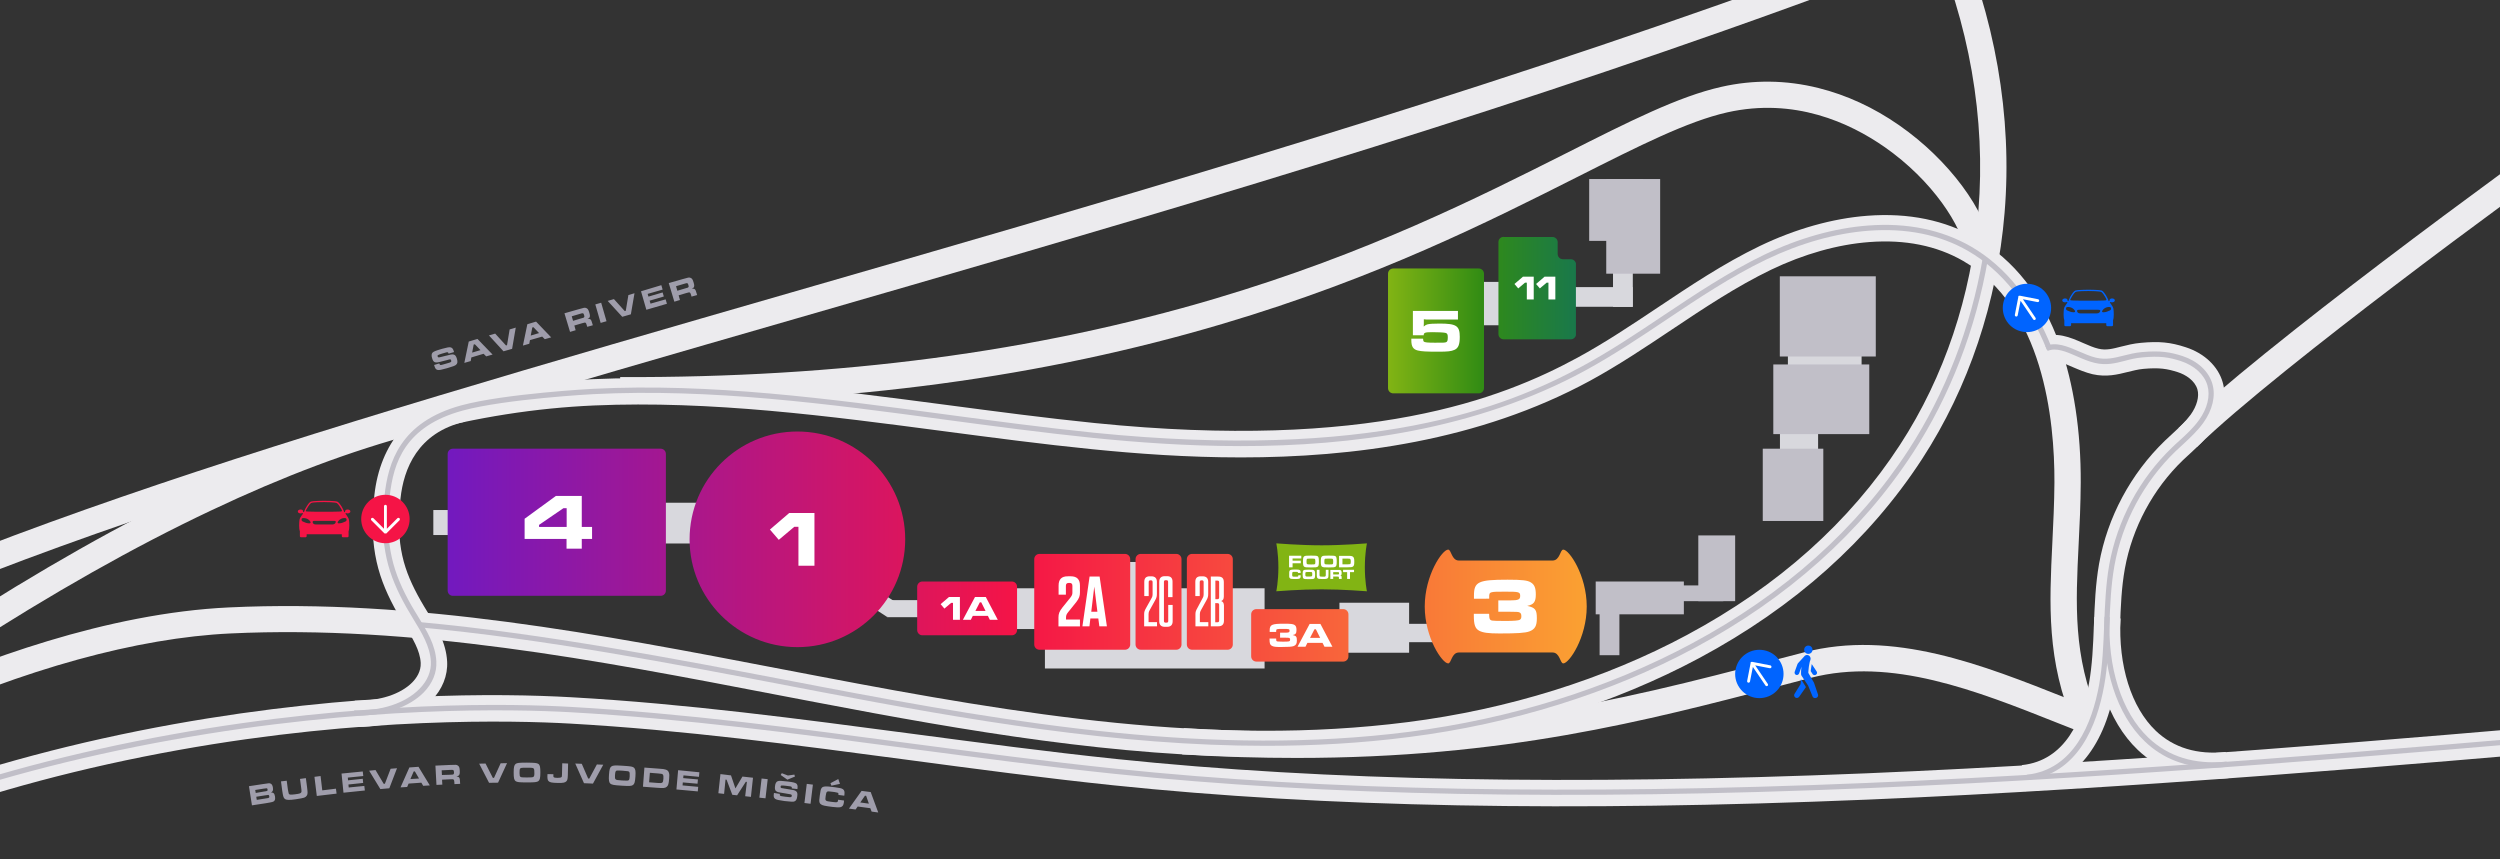 <?xml version="1.0" encoding="utf-8"?>
<!-- Generator: Adobe Illustrator 24.0.2, SVG Export Plug-In . SVG Version: 6.00 Build 0)  -->
<svg version="1.1" id="Layer_1" xmlns="http://www.w3.org/2000/svg" xmlns:xlink="http://www.w3.org/1999/xlink" x="0px" y="0px"
	 width="1920px" height="660px" viewBox="0 0 1920 660" style="enable-background:new 0 0 1920 660;" xml:space="preserve">
<rect x="0" y="0" width="1920" height="660" fill="#333333" stroke="none"/>
<style type="text/css">
	.st0{clip-path:url(#SVGID_2_);fill:#ECEBEE;}
	.st1{clip-path:url(#SVGID_2_);fill:#C1BFC8;}
	.st2{fill:#D8D8DD;}
	.st3{fill:#C1BFC8;}
	.st4{clip-path:url(#SVGID_4_);fill:url(#SVGID_5_);}
	.st5{clip-path:url(#SVGID_7_);fill:url(#SVGID_8_);}
	.st6{clip-path:url(#SVGID_10_);fill:#82B414;}
	.st7{clip-path:url(#SVGID_10_);fill:#F51446;}
	.st8{clip-path:url(#SVGID_10_);fill:#0064FF;}
	.st9{clip-path:url(#SVGID_10_);fill:#FFFFFF;}
	.st10{fill:#FFFFFF;}
	.st11{clip-path:url(#SVGID_12_);fill:#FFFFFF;}
	.st12{clip-path:url(#SVGID_14_);fill:#FFFFFF;}
	.st13{clip-path:url(#SVGID_16_);fill:#FFFFFF;}
	.st14{clip-path:url(#SVGID_16_);fill:#9F9DAB;}
</style>
<g>
	<defs>
		<rect id="SVGID_1_" width="1920" height="660"/>
	</defs>
	<clipPath id="SVGID_2_">
		<use xlink:href="#SVGID_1_"  style="overflow:visible;"/>
	</clipPath>
	<path class="st0" d="M-249.8,716.4l-10.4-17.3c113.6-68.2,245.9-116.3,393.5-142.9c139.5-25.1,251.4-23.8,305.7-20.7
		c87.6,4.9,175.8,16.7,261.2,28c51.4,6.8,104.6,13.9,157,19.4c160.8,16.8,349.3,20.4,576.4,11c204.8-8.6,411.7-26.5,577.9-40.9
		l1.7,20.1c-166.4,14.4-373.5,32.4-578.8,41c-228.1,9.5-417.6,5.9-579.4-11c-52.7-5.5-106-12.6-157.6-19.5
		c-85-11.3-172.8-23-259.7-27.9c-43-2.4-158.5-5.3-301,20.4C-8.3,602.2-138.4,649.4-249.8,716.4"/>
	<path class="st0" d="M1554.9,607.7l-2.1-20.1c33.8-3.5,46.7-35.9,51.5-62.5c2.6-14.5,3.2-29.2,3.8-44.8c0.6-15.5,1.2-31.5,4-47.4
		c6.4-35.7,24.4-69.2,50.5-94.4c1.9-1.8,3.8-3.6,5.7-5.3c5.3-4.9,10.3-9.5,14.1-14.7c4.8-6.7,6.8-14,5.2-19.5
		c-2-6.8-9.1-11.3-15.1-13.2c-8.2-2.6-14-3.6-26.4-2.5c-4.2,0.4-8,1.4-12.1,2.4c-7.6,1.9-16.2,4.1-26.9,1.7
		c-5.4-1.3-10.4-3.4-15.3-5.5c-6.2-2.7-12.7-5.5-15.8-4.1l-8.4-18.4c11.3-5.1,22.4-0.3,32.2,4c4.2,1.8,8.2,3.6,11.8,4.4
		c5.9,1.4,10.7,0.1,17.4-1.6c4.4-1.1,9.4-2.4,15.2-2.9c14-1.3,22.7-0.5,34.5,3.4c14.2,4.6,24.8,14.6,28.3,26.8
		c3.4,11.6,0.4,25.1-8.2,37c-5,6.9-11,12.4-16.8,17.8c-1.9,1.7-3.6,3.4-5.4,5c-23.1,22.2-39,51.9-44.7,83.4
		c-2.6,14.5-3.2,29.1-3.7,44.6c-0.6,15.6-1.2,31.7-4.1,47.7C1615.7,575.9,1591,604,1554.9,607.7"/>
	<path class="st0" d="M-252,658.2l-12.1-16.2c36.2-27,103.2-68.7,183-104.9c65.6-29.8,163.4-66.2,256.9-70.6
		c142.8-6.8,285.7,20.7,424,47.3c10.3,2,20.6,4,30.9,5.9c152.7,29.2,302,53.8,450.3,34.9c77.1-9.8,151.4-33,214.7-67
		c69.9-37.5,124.9-86.6,163.5-146c34-52.2,54.8-114.3,60.2-179.6c5.8-70.9-7-144.5-37.3-212.9l18.5-8.2
		c31.6,71.4,45.1,148.5,38.9,222.7c-5.7,68.6-27.6,134-63.4,189c-40.5,62.2-98,113.6-170.9,152.7c-65.5,35.1-142.1,59.1-221.7,69.2
		c-37,4.7-74.1,6.8-111.1,6.8c-114.3,0-228.9-19.6-345.5-41.9c-10.3-2-20.6-4-30.9-5.9c-137.1-26.4-278.8-53.7-419.2-47
		c-71.5,3.4-157.8,27.2-249.5,68.8C-151.1,591.1-216.7,631.9-252,658.2"/>
	<path class="st0" d="M995.6,582.1c-27.6,0-56.8-0.8-87.7-2.7l1.2-20.2c207,12.3,332.8-20.6,454.5-52.5c7.3-1.9,14.6-3.8,21.9-5.7
		c68.3-17.7,136.4,9.3,202.3,35.5c6.3,2.5,12.5,5,18.7,7.4l-7.3,18.8c-6.2-2.4-12.5-4.9-18.8-7.4c-62.9-25-127.9-50.8-189.8-34.7
		c-7.3,1.9-14.5,3.8-21.8,5.7C1263.7,553.8,1155.6,582.1,995.6,582.1"/>
	<path class="st0" d="M-249.9,658.1l-12.4-16C-101.5,517.9,34.5,430,153.6,373.6c56.8-26.9,109.4-46.6,160.8-60.3
		c48.3-12.9,94.4-20.1,141-22.1c91.4-4,183.4,8.2,272.4,19.9c37.1,4.9,75.4,10,113,13.8c210.4,21.3,312.3-18.5,370.7-50.2
		c21-11.4,41.5-25.1,61.3-38.3c25-16.7,50.8-34,78.6-47.4c27.4-13.2,56.1-21.3,82.8-23.3c31.6-2.4,59.7,3.4,83.6,17.2
		c29.1,16.8,50.7,44.4,64.2,82.1c10.6,29.7,16.2,66.3,16,105.7c-0.1,16.6-0.8,32.1-1.6,47.1c-2.3,46.3-4.2,86.3,15.2,131.5l-18.6,8
		c-21.3-49.5-19.1-93.7-16.8-140.5c0.7-14.8,1.5-30.1,1.6-46.2c0.2-48.4-8.6-134.8-70.1-170.2c-20.3-11.7-44.6-16.6-72-14.5
		c-24.3,1.8-50.4,9.2-75.6,21.3c-26.5,12.8-51.7,29.6-76.1,45.9c-20.2,13.5-41,27.4-62.8,39.3c-85.4,46.4-182.4,58.9-268.1,58.9
		c-41.6,0-80.5-2.9-114.3-6.3c-38-3.8-76.5-8.9-113.7-13.8c-88.1-11.6-179.2-23.7-268.8-19.8c-45.1,2-89.9,9-136.7,21.5
		c-50.2,13.4-101.7,32.7-157.4,59.1C44.4,447.6-90.4,534.7-249.9,658.1"/>
	<path class="st0" d="M1687.2,343.3l-14.1-14.5c62.3-60.7,252.7-200.2,311.3-241.4l11.6,16.5c-34.7,24.4-97,69.8-157.9,116.2
		C1787,259,1719.4,311.9,1687.2,343.3"/>
	<path class="st0" d="M275,558.3c-1,0-2.1,0-3.1,0l0.6-20.2c18.5,0.5,35.1-4.8,44.2-14.1c3.1-3.2,6.7-8.3,6.4-14.9
		c-0.5-9.6-6.2-18.8-12.1-28.5c-1.9-3-3.8-6.2-5.6-9.4c-14.7-26.2-22.4-49.5-17.9-90.7c4.3-40.2,28.2-68.1,65.4-76.4l4.4,19.7
		c-36.7,8.3-47.3,36.6-49.7,58.9c-3.9,36,2.4,55.4,15.5,78.6c1.6,2.9,3.4,5.7,5.2,8.7c6.7,10.9,14.3,23.3,15.1,38
		c0.6,10.8-3.7,21.5-12.1,30.1C318.5,551,298.2,558.3,275,558.3"/>
	<path class="st0" d="M484.5,309.8c-2.8,0-5.5,0-8.3,0l0.1-20.2c168.8,0.6,318.2-19.1,457.1-60.3c117.1-34.8,201.6-77.5,269.6-111.7
		c48.1-24.3,86.1-43.5,119-50.9c24.7-5.6,49.8-5.3,74.6,0.9c21.6,5.4,42.5,15,62.1,28.7c37.9,26.4,67.1,65.8,71.1,95.7l-20,2.6
		c-2.7-20.4-25.5-56-62.6-81.8c-26.6-18.5-69-38.1-120.7-26.5c-30.5,6.9-67.5,25.6-114.3,49.2c-68.6,34.6-154.1,77.8-272.9,113.1
		C800.6,289.8,651.8,309.8,484.5,309.8"/>
	<path class="st0" d="M-260.5,563.6l-11.3-16.8c177.3-119.5,502.6-213.3,879.2-322.1c231.7-66.9,471.2-136,709.6-220
		c272.1-95.9,492.6-194.2,674.1-300.6l10.2,17.4c-182.7,107.1-404.3,205.9-677.6,302.2C1084.8,108,844.9,177.2,613,244.2
		C238,352.4-85.8,445.9-260.5,563.6"/>
	<path class="st0" d="M1700.2,598.2c-22.9,0-43-7.6-58.4-22.3c-23.1-22-35.6-60.1-33.4-102l20.2,1.1c-1.9,36.1,8.2,68.3,27.1,86.3
		c13.7,13,31.8,18.5,53.7,16.2l2.1,20.1C1707.6,598,1703.9,598.2,1700.2,598.2"/>
	<path class="st1" d="M-254.2,708.8l-2.1-3.4C-147.5,638.5-17.2,591,131.1,564.2c147.2-26.6,263.9-23.8,307.3-21.3
		c87.3,4.9,175.4,16.6,260.6,28c51.5,6.8,104.8,13.9,157.3,19.4c161.2,16.9,350.1,20.5,577.6,11c205-8.6,412-26.5,578.3-40.9l0.3,4
		c-166.3,14.4-373.4,32.4-578.5,40.9c-227.7,9.5-416.8,5.9-578.2-11c-52.6-5.5-105.8-12.6-157.4-19.4
		c-85.1-11.3-173.1-23-260.3-27.9c-43.2-2.4-159.5-5.2-306.3,21.3C-16,594.9-145.8,642.2-254.2,708.8"/>
	<path class="st1" d="M1556.9,599l-0.4-4c36.3-3.9,50.3-39.7,55.6-69c2.7-15.1,3.3-30.8,3.9-46c0.6-15.2,1.2-31,3.9-46.3
		c6.1-34,23.2-66,48.2-90c1.8-1.8,3.7-3.5,5.6-5.2c5.4-4.9,10.9-10,15.2-16c6.4-8.9,8.7-18.5,6.4-26.5c-2.4-8.4-10.1-15.3-20.4-18.7
		c-9.1-2.9-15.9-4.1-29.7-2.8c-4.8,0.4-9.2,1.5-13.3,2.6c-7.4,1.9-14.3,3.7-23.1,1.6c-4.7-1.1-9.4-3.1-13.9-5.1
		c-8.2-3.6-16-6.9-22.3-4.1l-1.7-3.7c8-3.6,17,0.3,25.6,4c4.4,1.9,8.9,3.9,13.2,4.9c7.8,1.8,14,0.2,21.2-1.6
		c4.3-1.1,8.8-2.2,13.9-2.7c14.4-1.3,21.9,0,31.3,3c11.6,3.8,20.2,11.7,23,21.4c2.7,9.2,0.1,20.1-7,30c-4.5,6.2-10.2,11.5-15.7,16.6
		c-1.8,1.7-3.7,3.4-5.5,5.1c-24.3,23.4-41,54.6-47,87.8c-2.7,15-3.3,30.6-3.9,45.7c-0.6,15.3-1.2,31.2-4,46.5
		C1610.5,557.3,1595.7,594.8,1556.9,599"/>
	<path class="st1" d="M972.2,572.8c-113.6,0-227.8-19.6-344-41.8l-17.7-3.4c-95-18.2-193.2-37-288.2-45.8l0.4-4
		c95.1,8.8,193.5,27.7,288.6,45.9l17.7,3.4c153.4,29.3,303.4,54,452.8,35c78.1-9.9,153.3-33.4,217.5-67.9
		c71.1-38.1,127.1-88.2,166.5-148.7c28.1-43.2,47.8-94,56.9-147.1l4,0.7c-9.2,53.6-29.1,105-57.5,148.6
		c-39.8,61.1-96.3,111.6-167.9,150c-64.6,34.7-140.3,58.3-218.9,68.3C1045.6,570.8,1008.9,572.8,972.2,572.8"/>
	<path class="st1" d="M274.7,549.6c-0.9,0-1.8,0-2.8,0l0.1-4c20.8,0.6,39.5-5.6,50.2-16.6c6.1-6.2,9.1-13.5,8.7-21
		c-0.6-11.6-7.1-22.2-13.3-32.3c-1.8-3-3.7-6.1-5.4-9.1c-13.9-24.8-21.2-46.8-16.9-85.9c2.8-25.6,12-56.6,59-69.4
		c33.2-9,100.6-12.7,101.3-12.7c90.4-4.6,181.8,7.7,270.1,19.6c37.4,5,76.1,10.2,114.2,14.1c212.6,21.5,316.1-18.9,375.4-51.1
		c21.4-11.6,42-25.4,61.9-38.7c24.7-16.5,50.3-33.6,77.6-46.8c26.5-12.8,54.2-20.6,79.9-22.5c29.9-2.3,56.5,3.2,79,16.1
		c26.7,15.4,47.6,41.6,62.1,77.9l-3.8,1.5c-14.2-35.4-34.5-60.9-60.4-75.9c-21.8-12.6-47.6-17.8-76.6-15.6
		c-25.3,1.9-52.4,9.6-78.5,22.1c-27,13-52.5,30-77.1,46.5c-20,13.4-40.7,27.2-62.2,38.9c-84,45.6-179.6,57.9-264.3,57.9
		c-41.3,0-79.9-2.9-113.5-6.3c-38.1-3.9-76.9-9.1-114.3-14.1c-88.2-11.9-179.3-24.1-269.3-19.5c-0.7,0-67.7,3.7-100.4,12.6
		c-44.5,12.1-53.3,40.1-56.1,65.9c-4.1,38,2.9,59.4,16.5,83.5c1.7,3,3.6,6,5.4,9c6.5,10.6,13.3,21.6,13.9,34.2
		c0.5,8.6-2.9,16.9-9.8,24C314.2,543,295.5,549.6,274.7,549.6"/>
	<path class="st1" d="M1699.7,589.5c-20.9,0-38.5-6.7-52.5-20.1c-21.4-20.4-33-56.2-30.9-95.7l4,0.2c-2,38.4,9.1,73,29.6,92.6
		c15.5,14.7,35.7,20.9,60.1,18.4l0.4,4C1706.8,589.3,1703.2,589.5,1699.7,589.5"/>
</g>
<rect x="332.8" y="391.7" class="st2" width="48.5" height="19.2"/>
<rect x="495.4" y="386.1" class="st2" width="48.5" height="31.3"/>
<rect x="657.5" y="431.1" transform="matrix(0.545 -0.839 0.839 0.545 -79.569 763.975)" class="st2" width="13.1" height="48.5"/>
<rect x="681.3" y="460.9" class="st2" width="29.3" height="13.1"/>
<rect x="773.2" y="451.8" class="st2" width="29.3" height="31.3"/>
<rect x="1077.2" y="479.1" class="st2" width="29.3" height="14.1"/>
<rect x="1028.7" y="462.9" class="st2" width="53.5" height="38.4"/>
<rect x="1185.2" y="220.5" class="st2" width="68.7" height="15.1"/>
<rect x="1104.4" y="216.5" class="st2" width="68.7" height="33.3"/>
<rect x="847.9" y="431.6" class="st2" width="29.3" height="31.3"/>
<rect x="802.5" y="451.8" class="st2" width="168.7" height="61.6"/>
<rect x="1238.8" y="167" class="st2" width="15.2" height="68.7"/>
<rect x="1367" y="303.3" class="st2" width="29.3" height="68.7"/>
<rect x="1373.1" y="243.7" class="st2" width="56.6" height="68.7"/>
<rect x="1233.6" y="137.5" class="st3" width="41.4" height="72.7"/>
<rect x="1220.5" y="137.5" class="st3" width="41.4" height="47.5"/>
<rect x="1225.5" y="446.6" class="st3" width="67.7" height="25.2"/>
<rect x="1228.5" y="467.8" class="st3" width="15.2" height="35.4"/>
<rect x="1304.3" y="411.2" class="st3" width="28.3" height="50.5"/>
<rect x="1282.1" y="449.6" class="st3" width="41.4" height="12.1"/>
<rect x="1353.8" y="344.6" class="st3" width="46.5" height="55.5"/>
<rect x="1361.9" y="279.9" class="st3" width="73.7" height="53.5"/>
<rect x="1366.9" y="212.2" class="st3" width="73.7" height="61.6"/>
<g>
	<defs>
		<path id="SVGID_3_" d="M1070,206.2c-2.2,0-4,1.8-4,4v87.9c0,2.2,1.8,4,4,4h65.7c2.2,0,4-1.8,4-4v-87.9c0-2.2-1.8-4-4-4H1070z
			 M1154.8,181.9c-2.2,0-4,1.8-4,4v70.7c0,2.2,1.8,4,4,4h6.1h8.1h23.2h8.1h6.1c2.2,0,4-1.8,4-4v-53.5c0-2.2-1.8-4-4-4h-6.1
			c-2.2,0-4-1.8-4-4V186c0-2.2-1.8-4-4-4H1154.8z"/>
	</defs>
	<clipPath id="SVGID_4_">
		<use xlink:href="#SVGID_3_"  style="overflow:visible;"/>
	</clipPath>
	
		<linearGradient id="SVGID_5_" gradientUnits="userSpaceOnUse" x1="0" y1="660.416" x2="1" y2="660.416" gradientTransform="matrix(144.43 0 0 -144.43 1065.94 95625.93)">
		<stop  offset="0" style="stop-color:#82B414"/>
		<stop  offset="0.5" style="stop-color:#328C14"/>
		<stop  offset="1" style="stop-color:#19784B"/>
	</linearGradient>
	<rect x="1065.9" y="181.9" class="st4" width="144.4" height="120.2"/>
</g>
<g>
	<defs>
		<path id="SVGID_6_" d="M964.9,467.8c-2.2,0-4,1.8-4,4v32.3c0,2.2,1.8,4,4,4h66.7c2.2,0,4-1.8,4-4v-32.3c0-2.2-1.8-4-4-4H964.9z
			 M708.4,446.6c-2.2,0-4,1.8-4,4v33.3c0,2.2,1.8,4,4,4h68.7c2.2,0,4-1.8,4-4v-33.3c0-2.2-1.8-4-4-4H708.4z M798.3,425.4
			c-2.2,0-4,1.8-4,4V495c0,2.2,1.8,4,4,4h65.7c2.2,0,4-1.8,4-4v-65.6c0-2.2-1.8-4-4-4H798.3z M876.1,425.4c-2.2,0-4,1.8-4,4V495
			c0,2.2,1.8,4,4,4h27.3c2.2,0,4-1.8,4-4v-65.6c0-2.2-1.8-4-4-4H876.1z M915.5,425.4c-2.2,0-4,1.8-4,4V495c0,2.2,1.8,4,4,4h27.3
			c2.2,0,4-1.8,4-4v-65.6c0-2.2-1.8-4-4-4H915.5z M1094.2,465.8L1094.2,465.8c0,24,13.5,43.7,18,43.7c2.5,0,2.5-8.4,8.3-8.4h35.9
			h35.9c5.8,0,5.8,8.4,8.3,8.4c4.5,0,18-19.8,18-43.7c0-23.9-13.5-43.7-18-43.7c-2.5,0-2.5,8.4-8.3,8.4h-35.9h-35.9
			c-5.8,0-5.8-8.4-8.3-8.4C1107.7,422,1094.2,441.8,1094.2,465.8 M347.8,344.6c-2.2,0-4,1.8-4,4v105c0,2.2,1.8,4,4,4h159.6
			c2.2,0,4-1.8,4-4v-105c0-2.2-1.8-4-4-4H347.8z M529.6,414.2c0,45.7,37.1,82.8,82.8,82.8s82.8-37.1,82.8-82.8s-37.1-82.8-82.8-82.8
			S529.6,368.5,529.6,414.2"/>
	</defs>
	<clipPath id="SVGID_7_">
		<use xlink:href="#SVGID_6_"  style="overflow:visible;"/>
	</clipPath>
	
		<linearGradient id="SVGID_8_" gradientUnits="userSpaceOnUse" x1="0" y1="660.102" x2="1" y2="660.102" gradientTransform="matrix(874.976 0 0 -874.976 343.79 577993.688)">
		<stop  offset="0" style="stop-color:#7319BE"/>
		<stop  offset="0.5" style="stop-color:#F51446"/>
		<stop  offset="1" style="stop-color:#FAA032"/>
	</linearGradient>
	<rect x="343.8" y="331.4" class="st5" width="875" height="178.1"/>
</g>
<g>
	<defs>
		<rect id="SVGID_9_" width="1920" height="660"/>
	</defs>
	<clipPath id="SVGID_10_">
		<use xlink:href="#SVGID_9_"  style="overflow:visible;"/>
	</clipPath>
	<path class="st6" d="M1049.8,454.1c0,0-1.6-7.5-1.6-18.4c0-11,1.6-18.4,1.6-18.4s-18.4,1.5-34.8,1.5s-34.8-1.5-34.8-1.5
		s1.6,7.5,1.6,18.4c0,11-1.6,18.4-1.6,18.4s18.4-1.5,34.8-1.5S1049.8,454.1,1049.8,454.1"/>
	<path class="st7" d="M265.8,398.1c0.3,0.2,0.4,0.7,0.4,1.2c0,0.5-0.5,1.1-1.1,1.3l-2.2,0.9c-0.6,0.2-1.5,0.4-2.1,0.4h-0.8
		c-0.6,0-0.9-0.4-0.6-1l0.3-0.5c0.3-0.5,0.9-1.2,1.5-1.5l0.7-0.4c0.5-0.3,1.5-0.6,2.1-0.6l0.3,0
		C264.8,397.8,265.5,397.9,265.8,398.1 M255.2,402.8h-6.3h-6.3c-1.8,0-2.5-1-2.5-1.9c0-0.7,0.3-0.9,1.9-0.9h7h7
		c1.6,0,1.9,0.2,1.9,0.9C257.7,401.8,257,402.8,255.2,402.8 M237.8,401.9H237c-0.6,0-1.6-0.2-2.1-0.4l-2.2-0.9
		c-0.6-0.2-1.1-0.8-1.1-1.3c0-0.5,0.1-1.1,0.4-1.2c0.3-0.2,1-0.3,1.6-0.2l0.3,0c0.6,0.1,1.5,0.3,2.1,0.6l0.7,0.4
		c0.5,0.3,1.2,1,1.5,1.5l0.3,0.5C238.6,401.5,238.4,401.9,237.8,401.9 M236.6,389.1c0.4-0.6,0.8-1.2,1.2-1.7c0.3-0.3,0.7-0.8,1-1
		c1.2-0.8,8.2-0.8,10-0.8c1.8,0,8.8,0.1,10,0.8c0.3,0.2,0.8,0.7,1,1c0.4,0.5,0.9,1.1,1.2,1.7c0.3,0.5,1.9,2.8,1.6,3.4
		c-0.1,0.2-0.6,0.3-0.8,0.3c-0.5,0.1-1.1,0.1-1.6,0.1c-1.5,0.1-3.1,0.1-4.6,0.1c-2.3,0-4.6,0-6.9,0c-2.3,0-4.6,0.1-6.9,0
		c-1.5,0-3.1,0-4.6-0.1c-0.5,0-1.1-0.1-1.6-0.1c-0.2,0-0.7-0.1-0.8-0.3C234.8,392,236.3,389.7,236.6,389.1 M266.9,394.3
		c1,0,2.2-0.5,2.2-1.5c0-1-1.1-1.5-2.2-1.5c-1.2,0-1.9,0.7-1.9,1.5c0,0.1,0,0.2,0,0.3l-0.7,0.3l0-0.1c-0.1-0.6-0.4-1.3-0.7-1.9
		c-0.4-0.8-0.8-1.6-1.2-2.3c-0.7-1.1-2.1-3.2-3.2-3.8c-0.5-0.2-1.6-0.3-2.2-0.4c-1.2-0.1-2.3-0.2-3.5-0.2c-1.5-0.1-3.1-0.1-4.6-0.1
		c-1.5,0-3.1,0-4.6,0.1c-1.2,0-2.4,0.1-3.5,0.2c-0.6,0.1-1.7,0.2-2.2,0.4c-1.2,0.6-2.6,2.7-3.2,3.8c-0.5,0.7-0.9,1.5-1.2,2.3
		c-0.3,0.6-0.6,1.3-0.7,1.9l0,0.1l-0.7-0.3c0-0.1,0-0.2,0-0.3c0-0.9-0.7-1.5-1.9-1.5c-1,0-2.2,0.5-2.2,1.5c0,1,1.1,1.5,2.2,1.5
		c0.5,0,0.9-0.1,1.2-0.3l0.7,0.4c-0.3,0.4-0.6,0.8-0.9,1.2c-0.7,1-1.8,2.5-1.9,3.7c-0.3,2-0.5,6.8,0.3,8.7v3.8
		c0,0.4,0.4,0.8,0.8,0.8h3.6c0.4,0,0.8-0.4,0.8-0.8v-1.5h13.5h13.5v1.5c0,0.4,0.4,0.8,0.8,0.8h3.6c0.4,0,0.8-0.4,0.8-0.8v-3.8
		c0.8-1.9,0.6-6.7,0.3-8.7c-0.2-1.2-1.2-2.7-1.9-3.7c-0.3-0.4-0.6-0.8-0.9-1.2l0.7-0.4C266,394.2,266.4,394.3,266.9,394.3"/>
	<path class="st8" d="M1620.9,236c0.3,0.2,0.4,0.7,0.4,1.2c0,0.5-0.5,1.1-1.1,1.3l-2.2,0.9c-0.6,0.2-1.5,0.4-2.1,0.4h-0.8
		c-0.6,0-0.9-0.4-0.6-1l0.3-0.5c0.3-0.5,0.9-1.2,1.5-1.5l0.7-0.4c0.5-0.3,1.5-0.6,2.1-0.6l0.3,0
		C1619.9,235.7,1620.6,235.8,1620.9,236 M1610.3,240.7h-6.3h-6.3c-1.8,0-2.5-1-2.5-1.9c0-0.7,0.3-0.9,1.9-0.9h7h7
		c1.6,0,1.9,0.2,1.9,0.9C1612.8,239.7,1612.1,240.7,1610.3,240.7 M1592.9,239.8h-0.8c-0.6,0-1.6-0.2-2.1-0.4l-2.2-0.9
		c-0.6-0.2-1.1-0.8-1.1-1.3c0-0.5,0.1-1.1,0.4-1.2c0.3-0.2,1-0.3,1.6-0.2l0.3,0c0.6,0.1,1.5,0.3,2.1,0.6l0.7,0.4
		c0.5,0.3,1.2,1,1.5,1.5l0.3,0.5C1593.8,239.4,1593.5,239.8,1592.9,239.8 M1591.7,227c0.4-0.6,0.8-1.2,1.2-1.7c0.3-0.3,0.7-0.8,1-1
		c1.2-0.8,8.2-0.8,10-0.8c1.8,0,8.8,0.1,10,0.8c0.3,0.2,0.8,0.7,1,1c0.4,0.5,0.9,1.1,1.2,1.7c0.3,0.5,1.9,2.8,1.6,3.4
		c-0.1,0.2-0.6,0.3-0.8,0.3c-0.5,0.1-1.1,0.1-1.6,0.1c-1.5,0.1-3.1,0.1-4.6,0.1c-2.3,0-4.6,0-6.9,0c-2.3,0-4.6,0.1-6.9,0
		c-1.5,0-3.1,0-4.6-0.1c-0.5,0-1.1-0.1-1.6-0.1c-0.2,0-0.7-0.1-0.8-0.3C1589.9,229.9,1591.4,227.5,1591.7,227 M1622,232.2
		c1,0,2.2-0.5,2.2-1.5c0-1-1.1-1.5-2.2-1.5c-1.2,0-1.9,0.7-1.9,1.5c0,0.1,0,0.2,0,0.3l-0.7,0.3l0-0.1c-0.1-0.6-0.4-1.3-0.7-1.9
		c-0.4-0.8-0.8-1.6-1.2-2.3c-0.7-1.1-2.1-3.2-3.2-3.8c-0.5-0.2-1.6-0.3-2.2-0.4c-1.2-0.1-2.3-0.2-3.5-0.2c-1.5-0.1-3.1-0.1-4.6-0.1
		c-1.5,0-3.1,0-4.6,0.1c-1.2,0-2.4,0.1-3.5,0.2c-0.6,0.1-1.7,0.2-2.2,0.4c-1.2,0.6-2.6,2.7-3.2,3.8c-0.5,0.7-0.9,1.5-1.2,2.3
		c-0.3,0.6-0.6,1.3-0.7,1.9l0,0.1l-0.7-0.3c0-0.1,0-0.2,0-0.3c0-0.9-0.7-1.5-1.9-1.5c-1,0-2.2,0.5-2.2,1.5c0,1,1.1,1.5,2.2,1.5
		c0.5,0,0.9-0.1,1.2-0.3l0.7,0.4c-0.3,0.4-0.6,0.8-0.9,1.2c-0.7,1-1.8,2.5-1.9,3.7c-0.3,2-0.5,6.8,0.3,8.7v3.8
		c0,0.4,0.4,0.8,0.8,0.8h3.6c0.4,0,0.8-0.4,0.8-0.8v-1.5h13.5h13.5v1.5c0,0.4,0.4,0.8,0.8,0.8h3.6c0.4,0,0.8-0.4,0.8-0.8v-3.8
		c0.8-1.9,0.6-6.7,0.3-8.7c-0.2-1.2-1.2-2.7-1.9-3.7c-0.3-0.4-0.6-0.8-0.9-1.2l0.7-0.4C1621.1,232.1,1621.5,232.2,1622,232.2"/>
	<path class="st7" d="M314.6,398.6c0-10.2-8.3-18.6-18.6-18.6c-10.2,0-18.6,8.3-18.6,18.6c0,10.2,8.3,18.6,18.6,18.6
		C306.3,417.2,314.6,408.9,314.6,398.6"/>
	<path class="st9" d="M295.9,409.7C295.9,409.7,295.9,409.7,295.9,409.7c-0.1,0-0.1,0-0.1,0c0,0-0.1,0-0.1,0c0,0,0,0,0,0
		c0,0-0.1,0-0.1,0c0,0,0,0,0,0c0,0-0.1,0-0.1,0c0,0,0,0,0,0c0,0-0.1,0-0.1,0c0,0,0,0,0,0c0,0,0,0-0.1,0c0,0,0,0,0,0
		c0,0-0.1,0-0.1-0.1l-10-10c-0.2-0.2-0.3-0.5-0.3-0.8c0-0.3,0.1-0.6,0.3-0.8c0.4-0.4,1.1-0.4,1.6,0l8.1,8.1v-17.3
		c0-0.6,0.5-1.1,1.1-1.1c0.6,0,1.1,0.5,1.1,1.1v17.3l8.1-8.1c0.4-0.4,1.1-0.4,1.6,0c0.4,0.4,0.4,1.1,0,1.6l-10,10c0,0,0,0-0.1,0.1
		c0,0,0,0,0,0c0,0,0,0,0,0c0,0,0,0,0,0c0,0,0,0,0,0c0,0,0,0-0.1,0c0,0,0,0,0,0c0,0,0,0-0.1,0c0,0,0,0,0,0c0,0,0,0-0.1,0c0,0,0,0,0,0
		c0,0,0,0-0.1,0c0,0,0,0-0.1,0c0,0,0,0,0,0c0,0-0.1,0-0.1,0C296,409.7,295.9,409.7,295.9,409.7"/>
	<path class="st8" d="M1541.3,246.9c5.7,8.5,17.3,10.7,25.8,5c8.5-5.7,10.7-17.3,5-25.8c-5.7-8.5-17.3-10.7-25.8-5
		C1537.8,226.8,1535.6,238.4,1541.3,246.9"/>
	<path class="st9" d="M1550.6,227.2C1550.6,227.2,1550.6,227.2,1550.6,227.2C1550.6,227.2,1550.7,227.2,1550.6,227.2
		c0.1-0.1,0.2-0.1,0.2-0.1c0,0,0,0,0,0c0,0,0.1,0,0.1,0c0,0,0,0,0,0c0,0,0.1,0,0.1,0c0,0,0,0,0,0c0,0,0.1,0,0.1,0c0,0,0,0,0,0
		c0,0,0.1,0,0.1,0c0,0,0,0,0,0c0,0,0.1,0,0.1,0l13.9,2.7c0.3,0.1,0.6,0.2,0.7,0.5c0.2,0.2,0.2,0.5,0.2,0.8c-0.1,0.6-0.7,1-1.3,0.9
		l-11.2-2.2l9.7,14.3c0.3,0.5,0.2,1.2-0.3,1.5c-0.5,0.3-1.2,0.2-1.5-0.3l-9.7-14.3l-2.2,11.2c-0.1,0.6-0.7,1-1.3,0.9
		c-0.6-0.1-1-0.7-0.9-1.3l2.7-13.9c0,0,0-0.1,0-0.1c0,0,0,0,0,0c0,0,0,0,0-0.1c0,0,0,0,0,0c0,0,0,0,0,0c0,0,0,0,0-0.1c0,0,0,0,0,0
		c0,0,0,0,0-0.1c0,0,0,0,0,0c0,0,0,0,0-0.1c0,0,0,0,0,0c0,0,0,0,0-0.1c0,0,0,0,0,0c0,0,0,0,0,0
		C1550.4,227.3,1550.4,227.3,1550.6,227.2C1550.5,227.3,1550.5,227.2,1550.6,227.2"/>
	<path class="st8" d="M1335.8,528c5.7,8.5,17.3,10.7,25.8,5c8.5-5.7,10.7-17.3,5-25.8c-5.7-8.5-17.3-10.7-25.8-5
		C1332.3,508,1330,519.5,1335.8,528"/>
	<path class="st9" d="M1345,508.4C1345,508.4,1345.1,508.4,1345,508.4C1345.1,508.4,1345.1,508.3,1345,508.4
		c0.1-0.1,0.2-0.1,0.2-0.1c0,0,0,0,0,0c0,0,0.1,0,0.1,0c0,0,0,0,0,0c0,0,0.1,0,0.1,0c0,0,0,0,0,0c0,0,0.1,0,0.1,0c0,0,0,0,0,0
		c0,0,0.1,0,0.1,0c0,0,0,0,0,0c0,0,0.1,0,0.1,0l13.9,2.7c0.3,0.1,0.6,0.2,0.7,0.5c0.2,0.2,0.2,0.5,0.2,0.8c-0.1,0.6-0.7,1-1.3,0.9
		L1348,511l9.7,14.3c0.3,0.5,0.2,1.2-0.3,1.5c-0.5,0.3-1.2,0.2-1.5-0.3l-9.7-14.3l-2.2,11.2c-0.1,0.6-0.7,1-1.3,0.9s-1-0.7-0.9-1.3
		l2.7-13.9c0,0,0-0.1,0-0.1c0,0,0,0,0,0c0,0,0,0,0-0.1c0,0,0,0,0,0c0,0,0,0,0,0c0,0,0,0,0-0.1c0,0,0,0,0,0c0,0,0,0,0-0.1
		c0,0,0,0,0,0c0,0,0,0,0-0.1c0,0,0,0,0,0c0,0,0,0,0-0.1c0,0,0,0,0,0c0,0,0,0,0,0C1344.9,508.5,1344.9,508.5,1345,508.4
		C1345,508.4,1345,508.4,1345,508.4"/>
	<path class="st8" d="M1382.8,525.5l-4.6,7.4c-0.6,0.9-0.3,2.1,0.6,2.8c0.9,0.6,2.2,0.4,2.9-0.5l5.2-7.4l-0.1-0.4l-3.7-5.9
		c0,0,0,0.1,0,0.1c0,0.7-0.1,1.5-0.1,2.2L1382.8,525.5z M1391.8,497.9c-0.6-1.7-2.5-2.5-4.1-1.9c-1.7,0.6-2.5,2.4-1.9,4.1
		s2.5,2.5,4.1,1.9C1391.6,501.4,1392.4,499.6,1391.8,497.9 M1395.2,515.7l-3.8-5.7c-0.3,1.6-0.6,3.6-0.8,5.4l1.5,2.3
		c0.3,0.5,0.9,0.8,1.5,0.8c0.3,0,0.7-0.1,1-0.3C1395.5,517.7,1395.8,516.6,1395.2,515.7 M1396.2,533.3l-3-8.8c0-0.1-0.1-0.2-0.1-0.3
		l-0.1-0.1l-4.2-7.3c0-0.2,0-0.4,0-0.6c0-0.5,0.1-0.9,0.1-1.4c0.1-0.9,0.2-1.9,0.3-2.8c0.1-0.9,0.3-1.9,0.5-2.8
		c0.1-0.4,0.2-0.9,0.3-1.3l0.1-0.3l0.1-0.2c0-0.1,0.1-0.4,0.2-0.6l0,0l0,0c0.5-1.4-0.2-3-1.6-3.6c-1.3-0.5-2.6,0-3.3,1.1l-4.6,5
		c-0.2,0.2-0.3,0.4-0.4,0.6l-2.2,6.1c-0.3,0.9,0.2,2,1.1,2.3c0.2,0.1,0.4,0.1,0.6,0.1c0.7,0,1.4-0.5,1.7-1.2l1.9-5.2
		c-0.1,0.8-0.2,1.5-0.3,2.3c0,0.5-0.1,1.1-0.1,1.6c0,0.5,0,1.1,0,1.7v0l0,0.1c0,0.4,0.2,0.9,0.4,1.3l5,7.5l3.4,8.3
		c0.4,1.1,1.6,1.6,2.8,1.2C1396,535.7,1396.6,534.4,1396.2,533.3"/>
</g>
<path class="st10" d="M435.2,404.7H414v-1.6l18.7-12.8h2.5V404.7z M454.7,404.7h-7.9v-23.8h-19.9l-24,17.5v15.5h32.2v7.5h11.7v-7.5
	h7.9V404.7z"/>
<g>
	<defs>
		<rect id="SVGID_11_" width="1920" height="660"/>
	</defs>
	<clipPath id="SVGID_12_">
		<use xlink:href="#SVGID_11_"  style="overflow:visible;"/>
	</clipPath>
	<path class="st11" d="M1085.1,238.7v18.8h8.3c0-2,0.9-2.4,6.7-2.4c4,0,8.4,0.2,9.8,0.5c1.5,0.3,2,1,2,3.3c0,2.6-0.3,3.5-1.3,3.9
		c-1,0.4-2,0.4-8.5,0.4c-5.7,0-7.9-0.2-8.6-0.9c-0.4-0.3-0.5-0.9-0.6-2.2h-9c0,0.5,0,1.1,0,1.2c0,4.9,1.4,7,5,7.9
		c3.1,0.7,6.3,0.9,15.8,0.9c7.2,0,9.8-0.3,12.3-1.4c3-1.3,4.1-4.1,4.1-10c0-8.5-2.6-10.2-15.6-10.2c-4.2,0-7.8,0.2-9.2,0.6
		c-1.1,0.3-1.6,0.6-2.9,1.7c0.1-0.7,0.1-1.2,0.1-2.3v-3.3c0.9,0.2,1.8,0.2,6,0.2h20.2v-6.6H1085.1z"/>
	<path class="st11" d="M1031,433.4V429h3.7c1.7,0,2,0.1,2.3,0.4c0.3,0.3,0.4,0.8,0.4,1.9c0,2-0.2,2.1-2.6,2.1H1031z M1028.3,435.7
		h6.4c3,0,3.8-0.1,4.5-0.7c0.7-0.6,0.9-1.5,0.9-3.8c0-1.4-0.1-2-0.3-2.6c-0.3-0.8-0.9-1.3-1.7-1.5c-0.8-0.2-1.1-0.2-3.3-0.2h-6.4
		V435.7z M1020.5,429c2.5,0,2.8,0,3.1,0.4c0.2,0.3,0.3,0.8,0.3,2.1c0,1.1-0.1,1.5-0.4,1.7c-0.3,0.3-0.8,0.3-3,0.3
		c-2.2,0-2.7-0.1-3-0.3c-0.3-0.3-0.4-0.6-0.4-1.7c0-1.2,0.1-1.7,0.2-2C1017.6,429,1017.9,429,1020.5,429 M1020.5,426.7
		c-3.7,0-4.5,0.1-5.2,0.6c-0.7,0.5-0.9,1.4-0.9,3.9c0,2.6,0.2,3.5,0.9,4c0.7,0.5,1.5,0.6,5.2,0.6c3.6,0,4.5-0.1,5.2-0.6
		c0.7-0.5,0.9-1.4,0.9-4c0-2.5-0.2-3.4-0.9-4C1025,426.8,1024.2,426.7,1020.5,426.7 M1006.8,429c2.5,0,2.8,0,3.1,0.4
		c0.2,0.3,0.3,0.8,0.3,2.1c0,1.1-0.1,1.5-0.4,1.7c-0.3,0.3-0.8,0.3-3,0.3c-2.2,0-2.7-0.1-3-0.3c-0.3-0.3-0.4-0.6-0.4-1.7
		c0-1.2,0.1-1.7,0.2-2C1003.9,429,1004.2,429,1006.8,429 M1006.8,426.7c-3.7,0-4.5,0.1-5.2,0.6c-0.7,0.5-0.9,1.4-0.9,3.9
		c0,2.6,0.2,3.5,0.9,4c0.7,0.5,1.5,0.6,5.2,0.6c3.6,0,4.5-0.1,5.2-0.6c0.7-0.5,0.9-1.4,0.9-4c0-2.5-0.2-3.4-0.9-4
		C1011.3,426.8,1010.4,426.7,1006.8,426.7 M990,426.8v8.9h2.7v-3.1h6.3v-2h-6.3v-1.7h6.7v-2.1H990z"/>
	<path class="st11" d="M1031.5,437.6v1.8h3.1v5.2h2.2v-5.2h3.1v-1.8H1031.5z M1023.9,441.1v-1.7h3c1,0,1,0,1.2,0.1
		c0.2,0.1,0.3,0.3,0.3,0.8c0,0.4-0.1,0.7-0.3,0.8c-0.1,0.1-0.1,0.1-1.2,0.1H1023.9z M1021.8,444.6h2.1v-1.8h3c0.9,0,1,0,1.2,0.2
		c0.2,0.2,0.2,0.4,0.2,1.2v0.4h2.1v-0.6c0-1.6-0.1-1.9-1.2-2c0.4-0.1,0.6-0.1,0.8-0.3c0.3-0.3,0.4-0.7,0.4-1.7c0-1.2-0.2-1.7-0.7-2
		c-0.5-0.3-0.5-0.3-2.9-0.3h-5.1V444.6z M1011.3,437.6v3.2c0,1.2,0,1.2,0,1.5c0.1,1,0.2,1.4,0.5,1.7c0.5,0.6,1.4,0.7,4,0.7
		c1.6,0,2.3,0,3-0.2c0.8-0.2,1.3-0.7,1.4-1.5c0.1-0.5,0.1-0.6,0.1-2.2v-3.2h-2.1v3.2c0,0.2,0,0.5,0,0.8c0,0.6-0.1,0.8-0.3,1
		c-0.2,0.3-0.7,0.3-2.1,0.3c-1.8,0-2.2-0.1-2.3-0.7c-0.1-0.3-0.1-0.3-0.1-1.4v-3.2H1011.3z M1005.2,439.3c2,0,2.2,0,2.4,0.3
		c0.2,0.2,0.2,0.6,0.2,1.6c0,0.8-0.1,1.2-0.3,1.3c-0.3,0.2-0.6,0.3-2.3,0.3c-1.7,0-2.1,0-2.4-0.3c-0.3-0.2-0.3-0.5-0.3-1.3
		c0-0.9,0-1.3,0.2-1.6C1002.9,439.3,1003.1,439.3,1005.2,439.3 M1005.2,437.5c-2.9,0-3.6,0.1-4.1,0.5c-0.5,0.4-0.7,1.1-0.7,3.1
		c0,2,0.2,2.7,0.7,3.2c0.5,0.4,1.2,0.5,4.1,0.5c2.9,0,3.5-0.1,4.1-0.5c0.5-0.4,0.7-1.1,0.7-3.1c0-2-0.2-2.7-0.7-3.1
		C1008.7,437.6,1008.1,437.5,1005.2,437.5 M997.1,441.9c0,1,0,1-2.4,1c-2.2,0-2.3,0-2.3-1.8c0-1,0.1-1.5,0.3-1.7
		c0.2-0.2,0.6-0.2,1.9-0.2c0.5,0,1.1,0,1.4,0c0.5,0,0.6,0.1,0.7,0.2s0.1,0.2,0.1,0.6h2.1v-0.3c0-1.2-0.2-1.7-0.9-2
		c-0.5-0.2-1.1-0.3-2.9-0.3c-3.6,0-4.4,0.2-4.8,1.1c-0.2,0.4-0.2,1-0.2,2.6c0,0.8,0,1.4,0,1.7c0.1,0.8,0.3,1.2,0.8,1.5
		c0.6,0.3,1.5,0.4,4.1,0.4c1.6,0,2.4-0.1,2.9-0.3c0.7-0.3,1-0.8,1-1.9c0-0.1,0-0.3,0-0.7H997.1z"/>
</g>
<path class="st10" d="M756.9,469.2h-7.8l3.4-6.6h1.1L756.9,469.2z M760.2,476h6.1l-9.2-17.5h-8.3l-9.3,17.5h6.1l1.5-3h11.6
	L760.2,476z M728.8,458.5l-6.4,5.5l2.9,3.4l5.2-4.4h1.4V476h5.3v-17.5H728.8z"/>
<path class="st10" d="M1186.1,212.6l-6.4,5.5l2.9,3.4l5.2-4.4h1.4v12.9h5.3v-17.5H1186.1z M1169.5,212.6l-6.4,5.5l2.9,3.4l5.2-4.4
	h1.4v12.9h5.3v-17.5H1169.5z"/>
<g>
	<defs>
		<rect id="SVGID_13_" width="1920" height="660"/>
	</defs>
	<clipPath id="SVGID_14_">
		<use xlink:href="#SVGID_13_"  style="overflow:visible;"/>
	</clipPath>
	<path class="st12" d="M1013.9,489.9h-7.8l3.4-6.6h1.1L1013.9,489.9z M1017.2,496.7h6.1l-9.2-17.5h-8.3l-9.3,17.5h6.1l1.5-3h11.6
		L1017.2,496.7z M980.1,485.3v-0.4c0-1.9,0-1.9,5.4-1.9c4.5,0,4.9,0.1,4.9,1.4c0,1.2-0.6,1.5-3.3,1.5h-4v3.8h3.1
		c3.2,0.1,3.4,0.1,3.8,0.2c0.6,0.2,0.8,0.6,0.8,1.3c0,0.7-0.1,1-0.5,1.2c-0.4,0.3-2.1,0.4-4.9,0.4l-3.1-0.1c-1.2,0-1.5-0.1-1.8-0.3
		c-0.3-0.2-0.4-0.6-0.4-1.7c0-0.1,0-0.2,0-0.3h-5.1v0.6c0,3,0.4,4.3,1.8,5c1.3,0.7,2.9,0.9,6.8,0.9c5.8,0,8.6-0.2,9.9-0.7
		c1.8-0.7,2.5-1.8,2.5-4.3c0-2.9-0.5-3.6-3.2-4.2c2.2-0.4,2.9-1.3,2.9-3.8c0-2.2-0.4-3.3-1.6-4c-1.1-0.7-2.9-0.9-7.8-0.9
		c-9.7,0-11.2,0.7-11.2,5.3v1H980.1z"/>
</g>
<polygon class="st10" points="606.1,394 591.3,406.7 598.1,414.6 610,404.6 613.2,404.6 613.2,434.5 625.5,434.5 625.5,394 "/>
<g>
	<defs>
		<rect id="SVGID_15_" width="1920" height="660"/>
	</defs>
	<clipPath id="SVGID_16_">
		<use xlink:href="#SVGID_15_"  style="overflow:visible;"/>
	</clipPath>
	<path class="st13" d="M1143.7,459.7v-0.9c0-4.4,0-4.4,12.5-4.4c10.4,0,11.3,0.2,11.3,3.3c0,2.7-1.4,3.4-7.5,3.4h-9.3v8.7h7.1
		c7.5,0.1,7.8,0.1,8.8,0.4c1.3,0.4,1.8,1.3,1.8,3c0,1.5-0.3,2.2-1.2,2.8c-0.9,0.6-4.8,0.9-11.2,0.9l-7.2-0.1
		c-2.8-0.1-3.4-0.2-4.1-0.7c-0.7-0.5-1-1.5-1-4c0-0.1,0-0.4-0.1-0.7h-11.7v1.4c0,7,1,9.9,4.1,11.6c2.9,1.5,6.8,2.1,15.7,2.1
		c13.5,0,19.8-0.4,22.9-1.6c4.2-1.6,5.7-4.2,5.7-10c0-6.7-1.2-8.2-7.4-9.6c5.1-1,6.6-3.1,6.6-8.7c0-5-1-7.6-3.8-9.3
		c-2.5-1.6-6.7-2.1-17.9-2.1c-22.5,0-25.8,1.6-25.8,12.2v2.4H1143.7z"/>
	<path class="st13" d="M840.4,450.5l2.4,19.3h-4.7L840.4,450.5z M844.5,442.8h-7.7l-5.5,38.2h5.4l0.7-6h6.1l0.8,6h5.8L844.5,442.8z
		 M815.9,466.6c-2.3,2.9-3,4.8-3,7.6v6.9h16.5v-5.3h-10.7v-1.4c0-1.8,0.4-2.7,1.6-4.2l6.2-7.7c2.3-2.9,2.9-4.9,2.9-7.5v-5.3
		c0-4.7-2.3-7.1-7-7.1H820c-4.7,0-7,2.3-7,7.1v7h5.6v-6.8c0-1.5,0.7-2.2,2.2-2.2h0.7c1.4,0,2.1,0.7,2.1,2.2v5.3
		c0,1.4-0.4,2.2-1.5,3.7L815.9,466.6z"/>
	<path class="st13" d="M897.2,464.5v12.4c0,0.9-0.4,1.3-1.3,1.3h-0.7c-0.9,0-1.3-0.4-1.3-1.3v-30c0-0.9,0.4-1.3,1.3-1.3h0.6
		c0.9,0,1.3,0.4,1.3,1.3v11.7h3.4v-11.9c0-2.8-1.4-4.2-4.2-4.2h-1.7c-2.8,0-4.3,1.4-4.3,4.3v30.3c0,2.8,1.4,4.3,4.3,4.3h1.7
		c2.8,0,4.3-1.4,4.3-4.3v-12.5H897.2z M880.2,466.9c-1.2,2.1-1.5,3.1-1.5,4.9v9.2h9.9v-3.2h-6.5v-6.1c0-0.9,0.1-1.7,0.8-3l4.1-7.4
		c1.3-2.2,1.5-3.4,1.5-5.3v-9.1c0-2.8-1.4-4.3-4.3-4.3H883c-2.8,0-4.2,1.4-4.2,4.3v10.9h3.4v-10.7c0-0.9,0.4-1.4,1.3-1.4h0.4
		c0.9,0,1.3,0.4,1.3,1.4v9.4c0,0.8-0.1,1.7-0.8,2.9L880.2,466.9z"/>
	<path class="st13" d="M933.3,463.2h1.6c1,0,1.4,0.4,1.4,1.4v12c0,0.9-0.4,1.3-1.3,1.3h-1.7V463.2z M936.3,447.2v11.6
		c0,0.9-0.4,1.4-1.4,1.4h-1.5v-14.3h1.6C935.9,445.9,936.3,446.3,936.3,447.2 M937.9,461.6c1.3-0.5,2-1.5,2-3.5v-11
		c0-2.9-1.3-4.3-4.3-4.3h-5.7V481h5.8c2.8,0,4.3-1.4,4.3-4.3v-11.8C939.9,463,939.2,462.1,937.9,461.6 M919.6,466.9
		c-1.2,2.1-1.5,3.1-1.5,4.9v9.2h9.9v-3.2h-6.5v-6.1c0-0.9,0.1-1.7,0.8-3l4.1-7.4c1.3-2.2,1.5-3.4,1.5-5.3v-9.1
		c0-2.8-1.4-4.3-4.3-4.3h-1.4c-2.8,0-4.2,1.4-4.2,4.3v10.9h3.4v-10.7c0-0.9,0.4-1.4,1.3-1.4h0.4c0.9,0,1.3,0.4,1.3,1.4v9.4
		c0,0.8-0.1,1.7-0.8,2.9L919.6,466.9z"/>
	<path class="st14" d="M667.3,617.2l-6.6-0.9l3.6-5.2l0.9,0.1L667.3,617.2z M669.4,623.3l5.1,0.7l-5.8-15.7l-7-0.9L652,621l5.1,0.7
		l1.6-2.3l9.7,1.3L669.4,623.3z M643.8,598.3l-6,3.2l0.7,1.9l6.6-1.4L643.8,598.3z M643.7,614.2c-0.3,2.2-0.4,2.2-5.3,1.6
		c-4.7-0.6-4.8-0.7-4.3-4.4c0.3-2.2,0.6-3.1,1.2-3.4c0.5-0.3,1.3-0.3,4.1,0.1c1,0.1,2.3,0.3,3,0.5c1,0.2,1.3,0.3,1.4,0.6
		c0.1,0.3,0.2,0.5,0.1,1.3l4.5,0.6l0.1-0.7c0.3-2.4,0-3.6-1.3-4.4c-0.9-0.6-2.3-0.9-6.1-1.4c-7.5-1-9.3-0.8-10.3,0.9
		c-0.5,0.8-0.7,2-1.2,5.4c-0.2,1.7-0.3,3-0.4,3.6c0,1.7,0.3,2.6,1.4,3.3c1.1,0.8,3,1.2,8.6,1.9c3.4,0.4,5,0.5,6.3,0.2
		c1.6-0.4,2.3-1.4,2.6-3.7c0-0.2,0-0.6,0.1-1.4L643.7,614.2z M619.6,602l-1.8,14.7l4.7,0.6l1.8-14.7L619.6,602z M610.5,596.4
		l-0.4-1.5l-5,0.7l-4.7-1.8l-0.8,1.4l5.1,3.6L610.5,596.4z M594.4,609l-0.1,0.7c-0.3,2.1,0,3,1,3.8c1,0.7,2.8,1.1,7.2,1.7
		c4.5,0.5,6.4,0.6,7.3,0.4c1.5-0.4,2.2-1.6,2.5-4.1c0.3-2.1,0-3.2-1-3.9c-0.9-0.7-1.8-0.9-6.6-1.6c-3.2-0.5-4.4-0.7-4.7-0.8
		c-0.4-0.2-0.6-0.5-0.5-1c0.1-1.1,0.4-1.1,4.2-0.7c3.4,0.4,3.9,0.5,4.2,0.8c0.2,0.2,0.3,0.5,0.2,1.2l4.3,0.5
		c0.1-0.3,0.1-0.6,0.1-0.7c0.2-1.8-0.1-2.8-0.9-3.5c-1-0.7-2.5-1.1-6.6-1.6c-5.3-0.6-6.6-0.7-7.8-0.2c-1.1,0.5-1.8,1.7-2,3.9
		c-0.2,1.5,0,2.5,0.4,3.2c0.6,0.8,1.6,1.3,3.7,1.6c0.5,0.1,2,0.3,3.6,0.6c1.6,0.3,3,0.5,3.5,0.6c1.4,0.2,1.8,0.5,1.7,1.3
		c-0.1,0.6-0.3,0.9-0.6,1c-0.4,0.1-1,0.1-4.3-0.3c-3.2-0.4-3.6-0.5-4-0.8c-0.3-0.3-0.4-0.6-0.3-1.4L594.4,609z M584.9,597.9
		l-1.7,14.7l4.7,0.5l1.7-14.7L584.9,597.9z M553.3,594.5l-1.6,14.7l4.4,0.5l1.1-11l0.8,0.1l4.4,11.6l3.7,0.4l6.7-10.4l0.8,0.1
		l-1.3,11l4.4,0.5l1.6-14.7l-8.1-0.9l-5.4,9.1l-3.4-10L553.3,594.5z M520.8,591.5l-1.3,14.8l16.4,1.5l0.3-3.5l-12-1.1l0.2-2.3
		l11.3,1l0.3-3.3l-11.3-1l0.2-2.1l11.9,1.1l0.3-3.5L520.8,591.5z M498.5,600.8l0.6-7.3l6.2,0.5c2.7,0.2,3.3,0.3,3.8,0.9
		c0.4,0.5,0.5,1.4,0.4,3.2c-0.3,3.3-0.6,3.5-4.6,3.2L498.5,600.8z M493.8,604.2l10.7,0.8c5,0.4,6.3,0.3,7.5-0.7
		c1.2-0.9,1.6-2.4,1.9-6.2c0.2-2.4,0.2-3.4-0.1-4.4c-0.3-1.4-1.2-2.3-2.7-2.7c-1.2-0.4-1.7-0.4-5.5-0.7l-10.7-0.8L493.8,604.2z
		 M478.2,591.9c4.1,0.3,4.7,0.4,5.1,1c0.3,0.5,0.4,1.4,0.3,3.5c-0.1,1.8-0.3,2.4-0.8,2.8c-0.6,0.4-1.4,0.4-5,0.2
		c-3.7-0.2-4.5-0.4-5-0.9c-0.5-0.5-0.6-1.1-0.5-2.9c0.1-2,0.3-2.8,0.6-3.3C473.3,591.7,473.8,591.6,478.2,591.9 M478.4,588.1
		c-6.1-0.4-7.6-0.3-8.8,0.5c-1.2,0.8-1.6,2.3-1.9,6.4c-0.3,4.3,0,5.8,1,6.8c1.1,0.9,2.5,1.2,8.7,1.6c6.1,0.4,7.5,0.3,8.7-0.5
		c1.2-0.8,1.6-2.3,1.9-6.5c0.3-4.2,0-5.7-1-6.7C486,588.7,484.6,588.5,478.4,588.1 M441.8,586.4l6.7,15.1l6.9,0.3l7.9-14.5l-4.9-0.2
		l-5.8,10.8l-0.9,0l-4.9-11.3L441.8,586.4z M431.8,586.2l-0.2,8.8c0,1.3-0.1,1.6-0.5,1.9c-0.4,0.3-1.3,0.5-3,0.5
		c-1.6,0-2.4-0.2-2.8-0.5c-0.3-0.3-0.4-0.7-0.3-2.3l-4.5-0.1c-0.1,1-0.1,1.1-0.1,1.6c0,2.1,0.2,3.1,0.9,3.8c1,1,2.6,1.3,7,1.4
		c4.1,0.1,5.7-0.2,6.7-1.3c0.8-0.8,1-1.9,1.1-4.7l0.2-8.9L431.8,586.2z M404.7,589.6c4.2,0,4.7,0.1,5.2,0.7c0.4,0.5,0.5,1.4,0.5,3.5
		c0,1.8-0.2,2.4-0.7,2.8c-0.6,0.4-1.4,0.5-5,0.5c-3.7,0-4.5-0.1-5-0.5c-0.5-0.4-0.7-1-0.7-2.9c0-2,0.1-2.8,0.4-3.3
		C399.8,589.7,400.3,589.6,404.7,589.6 M404.7,585.7c-6.2,0-7.6,0.2-8.7,1c-1.1,0.9-1.5,2.4-1.5,6.5c0,4.3,0.3,5.8,1.5,6.7
		c1.1,0.8,2.6,1,8.8,1c6.1,0,7.5-0.2,8.7-1c1.1-0.9,1.5-2.4,1.5-6.6c0-4.2-0.3-5.7-1.5-6.6C412.2,585.9,410.8,585.8,404.7,585.7
		 M368,586.5l7.6,14.7l6.9-0.1l6.9-15l-4.9,0.1l-5.1,11.2l-0.9,0l-5.6-11L368,586.5z M339.4,595.2l-0.2-3.6l6.3-0.3
		c2.1-0.1,2.1-0.1,2.5,0.1c0.4,0.2,0.6,0.6,0.7,1.6c0,1-0.1,1.4-0.5,1.7c-0.3,0.2-0.3,0.2-2.5,0.3L339.4,595.2z M335.2,602.8
		l4.5-0.2l-0.2-3.8l6.4-0.3c1.9-0.1,2.2-0.1,2.5,0.3c0.4,0.4,0.5,0.9,0.6,2.6l0,0.8l4.4-0.2l-0.1-1.4c-0.1-3.4-0.5-4.1-2.8-4.2
		c0.9-0.2,1.3-0.4,1.8-0.8c0.7-0.7,0.9-1.5,0.8-3.6c-0.1-2.6-0.5-3.5-1.7-4.2c-1-0.5-1-0.5-6.1-0.3l-10.9,0.5L335.2,602.8z
		 M321.8,597.9l-6.6,0.4l2.5-5.8l0.9-0.1L321.8,597.9z M325,603.5l5.1-0.3l-8.7-14.3l-7,0.5l-6.8,15.3l5.1-0.3l1.1-2.6l9.8-0.7
		L325,603.5z M283.5,591.9l8.6,14.1l6.9-0.6l5.9-15.4l-4.9,0.4l-4.4,11.5l-0.9,0.1l-6.3-10.6L283.5,591.9z M262.3,594.1l1.5,14.7
		l16.4-1.7l-0.4-3.5l-12,1.2l-0.2-2.3l11.3-1.2l-0.3-3.2l-11.3,1.2l-0.2-2.1l11.9-1.2l-0.4-3.5L262.3,594.1z M241.5,596.6l1.8,14.7
		l15.2-1.8l-0.5-3.8l-10.5,1.3l-1.3-11L241.5,596.6z M215.8,600.1l0.9,6.8c0.4,2.5,0.4,2.5,0.5,3.1c0.4,2,0.7,2.8,1.5,3.5
		c1.3,1,3.1,1.1,8.7,0.3c3.3-0.5,4.9-0.8,6.2-1.2c1.6-0.6,2.6-1.9,2.6-3.6c0-1.1,0-1.3-0.4-4.6l-0.9-6.8l-4.5,0.6l0.9,6.8
		c0,0.3,0.1,1.1,0.2,1.6c0.1,1.3,0.1,1.7-0.3,2.1c-0.4,0.6-1.3,0.9-4.4,1.3c-3.8,0.5-4.7,0.4-5.1-0.7c-0.2-0.6-0.2-0.6-0.6-2.9
		l-0.9-6.8L215.8,600.1z M197.2,614.3l-0.4-2.4l6.3-1c2.6-0.4,2.6-0.4,2.9-0.4c0.5,0.1,0.7,0.3,0.8,1c0.1,0.6,0,1-0.4,1.2
		c-0.3,0.2-0.3,0.2-2.9,0.6L197.2,614.3z M196.4,609l-0.4-2.3l6.3-1c2.1-0.3,2.1-0.3,2.4-0.3c0.5,0,0.7,0.3,0.8,0.9
		c0.1,0.5,0,1-0.4,1.1c-0.3,0.2-0.9,0.3-2.4,0.5L196.4,609z M193.5,618.5l10.5-1.6c2.1-0.4,3.2-0.5,3.4-0.6c1.3-0.2,2.1-0.5,2.6-0.7
		c1.2-0.7,1.5-1.8,1.2-3.9c-0.4-2.3-1.1-3.1-3.1-3.1c1.4-0.6,1.8-1.6,1.5-3.7c-0.3-1.9-0.9-2.8-2-3.2c-0.9-0.3-1-0.2-5.9,0.5
		l-10.5,1.6L193.5,618.5z"/>
	<path class="st14" d="M520.2,223.3l-1-3.5l6.1-1.8c2-0.6,2.1-0.6,2.4-0.5c0.5,0.1,0.8,0.5,1,1.4c0.3,0.9,0.3,1.4-0.1,1.7
		c-0.2,0.3-0.2,0.3-2.4,0.9L520.2,223.3z M517.9,231.7l4.3-1.3l-1-3.6l6.1-1.8c1.8-0.5,2.1-0.6,2.5-0.3c0.4,0.3,0.7,0.8,1.1,2.4
		l0.2,0.7l4.3-1.2l-0.4-1.3c-0.9-3.3-1.4-3.8-3.7-3.5c0.9-0.4,1.2-0.7,1.5-1.1c0.5-0.8,0.5-1.7-0.1-3.7c-0.7-2.5-1.3-3.3-2.6-3.7
		c-1.1-0.3-1.1-0.3-6,1.1l-10.5,3L517.9,231.7z M492.3,223.7l4.1,14.2l15.8-4.6l-1-3.4l-11.6,3.3l-0.7-2.3l10.9-3.2l-0.9-3.1
		l-10.9,3.2l-0.6-2.1l11.5-3.3l-1-3.4L492.3,223.7z M466.7,231.1l11.2,12.2l6.6-1.9l2.8-16.2l-4.7,1.4l-2,12.1l-0.8,0.2l-8.3-9.2
		L466.7,231.1z M457.2,233.8l4.1,14.2l4.5-1.3l-4.1-14.2L457.2,233.8z M440.1,246.4l-1-3.5l6.1-1.8c2-0.6,2.1-0.6,2.4-0.5
		c0.5,0.1,0.8,0.5,1,1.4c0.3,0.9,0.3,1.4-0.1,1.7c-0.2,0.3-0.2,0.3-2.4,0.9L440.1,246.4z M437.8,254.9l4.3-1.3l-1-3.6l6.1-1.8
		c1.8-0.5,2.1-0.6,2.5-0.3c0.4,0.3,0.7,0.8,1.1,2.4l0.2,0.7l4.3-1.2l-0.4-1.3c-0.9-3.3-1.4-3.8-3.7-3.5c0.9-0.4,1.2-0.7,1.5-1.1
		c0.5-0.8,0.5-1.7-0.1-3.7c-0.7-2.5-1.3-3.3-2.6-3.7c-1.1-0.3-1.1-0.3-6,1.1l-10.5,3L437.8,254.9z M414,255.8l-6.4,1.9l1.2-6.2
		l0.9-0.2L414,255.8z M418.4,260.5l4.9-1.4L411.7,247l-6.7,2l-3.4,16.4l4.9-1.4l0.5-2.8l9.4-2.7L418.4,260.5z M375.5,257.6
		l11.2,12.2l6.6-1.9l2.8-16.3l-4.7,1.4l-2,12.1l-0.8,0.2l-8.3-9.1L375.5,257.6z M369,268.9l-6.4,1.9l1.2-6.2l0.9-0.2L369,268.9z
		 M373.4,273.7l4.9-1.4l-11.6-12l-6.7,2l-3.4,16.4l4.9-1.4l0.5-2.8l9.4-2.8L373.4,273.7z M333.4,280.3l0.2,0.7
		c0.6,2,1.2,2.8,2.4,3.1c1.2,0.3,3-0.1,7.3-1.3c4.4-1.3,6.1-1.9,6.9-2.6c1.2-1,1.4-2.3,0.7-4.7c-0.6-2-1.3-2.9-2.5-3.2
		c-1.1-0.3-2-0.1-6.7,1.1c-3.1,0.8-4.3,1.1-4.7,1.1c-0.4,0-0.7-0.2-0.9-0.7c-0.3-1,0-1.2,3.6-2.3c3.3-1,3.8-1.1,4.2-0.9
		c0.3,0.1,0.4,0.3,0.6,1l4.2-1.2c-0.1-0.3-0.1-0.6-0.2-0.7c-0.5-1.7-1.2-2.6-2.3-2.9c-1.2-0.3-2.7,0-6.7,1.1c-5.1,1.5-6.3,2-7.3,2.9
		c-0.8,0.9-1,2.3-0.3,4.4c0.4,1.4,0.9,2.3,1.7,2.8c0.9,0.5,1.9,0.5,4,0c0.4-0.1,1.9-0.5,3.5-0.9c1.5-0.4,3-0.7,3.4-0.9
		c1.4-0.4,1.8-0.3,2,0.6c0.2,0.6,0.1,1-0.2,1.2c-0.4,0.3-0.8,0.5-4.1,1.4c-3,0.9-3.5,1-4,0.9c-0.4-0.1-0.6-0.4-0.8-1.2L333.4,280.3z
		"/>
</g>
</svg>
